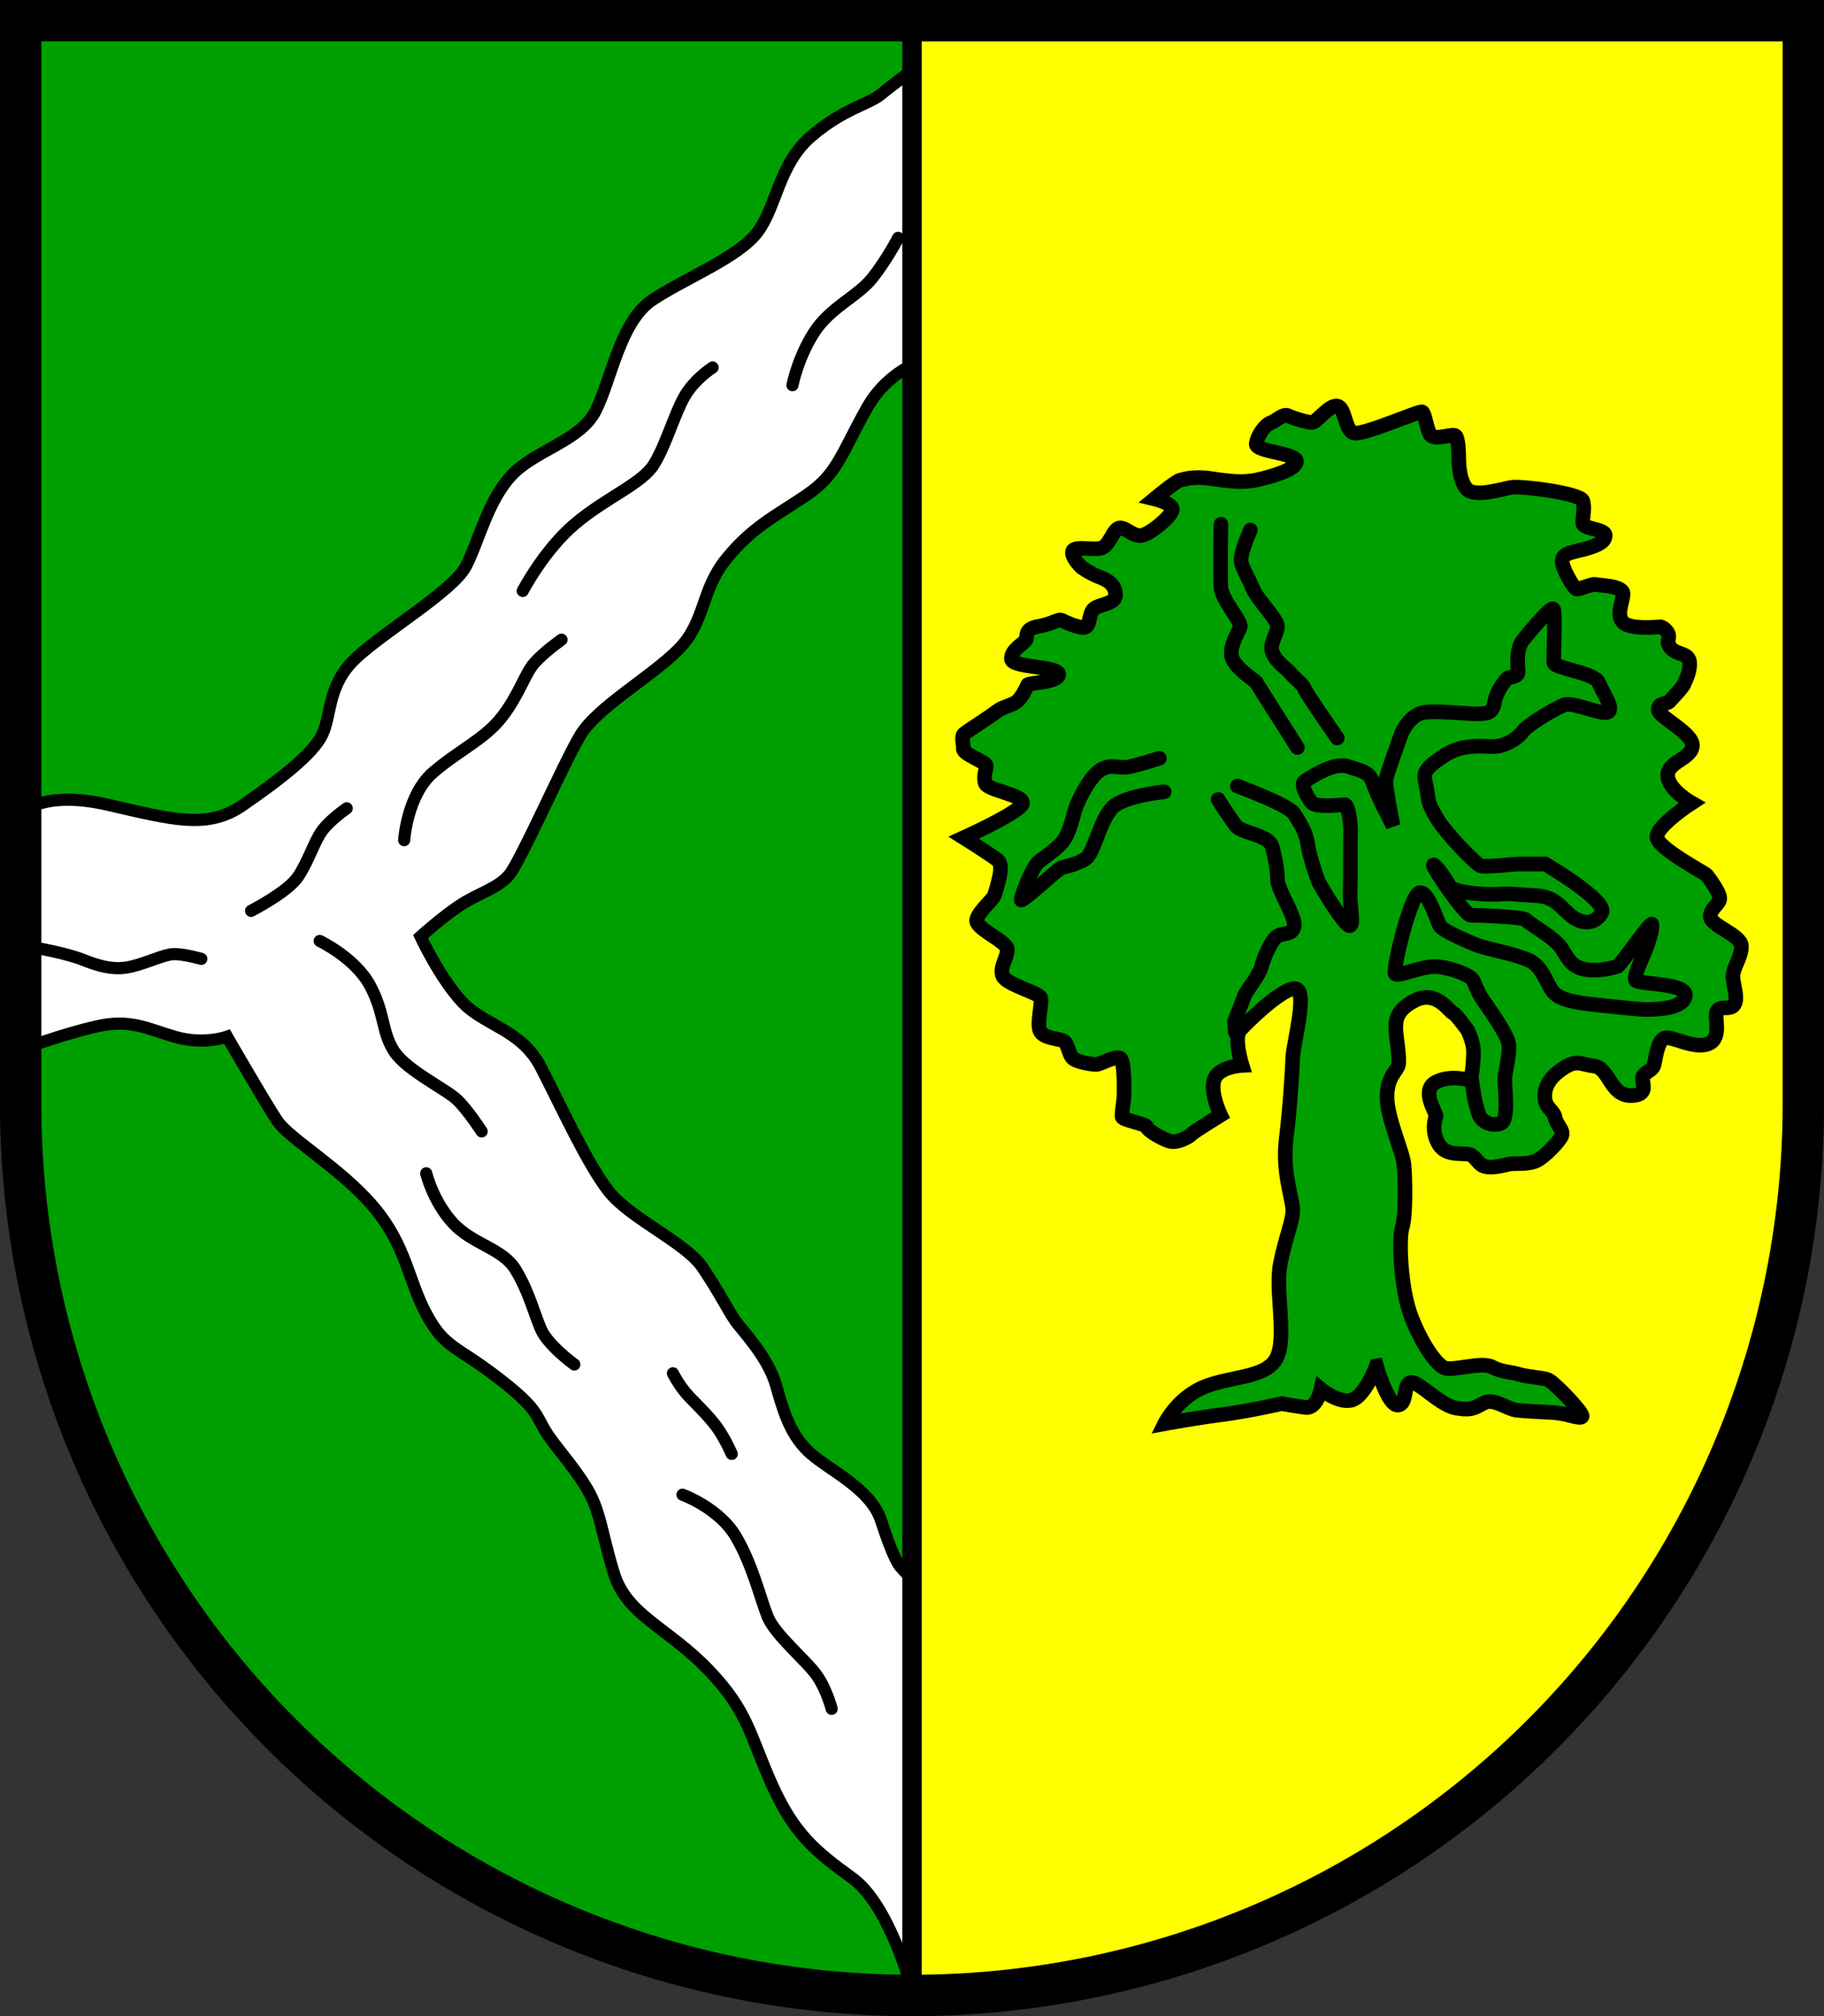 <?xml version="1.0" encoding="UTF-8" standalone="no"?>
<!-- Created with Inkscape (http://www.inkscape.org/) -->

<svg
   width="150.012mm"
   height="165.744mm"
   viewBox="0 0 150.012 165.744"
   version="1.1"
   id="svg1857"
   inkscape:version="1.2.2 (732a01da63, 2022-12-09)"
   sodipodi:docname="DEU Bohmstedt COA.svg"
   xmlns:inkscape="http://www.inkscape.org/namespaces/inkscape"
   xmlns:sodipodi="http://sodipodi.sourceforge.net/DTD/sodipodi-0.dtd"
   xmlns="http://www.w3.org/2000/svg"
   xmlns:svg="http://www.w3.org/2000/svg">
  <rect x="0" y="0" width="150.012" height="165.744" fill="#333333" stroke="none"/>
  <sodipodi:namedview
     id="namedview1859"
     pagecolor="#ffffff"
     bordercolor="#666666"
     borderopacity="1.0"
     inkscape:showpageshadow="2"
     inkscape:pageopacity="0.0"
     inkscape:pagecheckerboard="0"
     inkscape:deskcolor="#d1d1d1"
     inkscape:document-units="mm"
     showgrid="false"
     inkscape:zoom="0.85448936"
     inkscape:cx="283.79522"
     inkscape:cy="314.22275"
     inkscape:current-layer="layer1" />
  <defs
     id="defs1854" />
  <g
     inkscape:label="Ebene 1"
     inkscape:groupmode="layer"
     id="layer1"
     transform="translate(-520.252,-71.921)">
    <g
       id="g1789"
       transform="translate(484.198,5.978)">
      <path
         id="path1351"
         style="fill:#ffff00;fill-opacity:1;stroke:none;stroke-width:3.4;stroke-linecap:round;stroke-dasharray:none"
         d="m 37.754,67.643 v 89.037 a 73.306,73.306 0 0 0 73.306,73.307 73.306,73.306 0 0 0 73.306,-73.307 V 67.643 Z" />
      <path
         id="rect1520"
         style="fill:#009f01;fill-opacity:1;stroke:none;stroke-width:1.6;stroke-linecap:round;stroke-dasharray:none"
         d="m 37.754,67.643 v 89.037 A 73.306,73.306 0 0 0 111.06,229.986 V 67.643 Z" />
      <path
         id="path1527"
         style="fill:#ffffff;fill-opacity:1;stroke:#000000;stroke-width:1;stroke-linecap:round;stroke-dasharray:none"
         d="m 111.06,71.723 c -1.021,0.771 -2.092,1.587 -2.551,1.97 -1.001,0.834 -3.059,1.168 -5.728,3.448 -2.67,2.28 -2.837,5.728 -4.394,7.842 -1.557,2.113 -6.006,3.838 -8.676,5.618 -2.67,1.78 -3.393,6.618 -4.672,9.121 -1.279,2.503 -5.005,3.226 -6.952,5.339 -1.947,2.113 -2.67,5.451 -3.726,7.453 -1.057,2.002 -6.619,5.284 -9.01,7.509 -2.392,2.225 -2.002,4.616 -2.781,6.284 -0.779,1.669 -3.671,3.838 -6.563,5.84 -2.892,2.002 -5.784,1.168 -11.123,-0.055 -5.339,-1.224 -7.129,0.723 -7.129,0.723 l 0.455,19.271 c 0,0 2.864,-1.084 5.728,-1.752 2.864,-0.667 4.227,0.195 6.563,0.862 2.336,0.667 4.227,-0.028 4.227,-0.028 0,0 3.114,5.395 4.116,6.897 1.001,1.502 5.284,3.949 7.954,7.119 2.67,3.17 2.813,5.97 4.307,8.762 1.494,2.792 2.399,2.595 5.702,5.112 3.303,2.517 3.264,3.068 4.012,4.366 0.747,1.298 2.124,2.674 3.382,4.68 1.258,2.006 1.284,3.721 2.34,7.17 1.057,3.448 4.394,4.449 7.731,7.898 3.337,3.448 3.448,5.45 5.283,9.511 1.835,4.06 3.56,5.45 6.619,7.675 3.042,2.213 4.867,9.078 4.887,9.152 v -33.739 c -0.551,-0.575 -1.029,-1.086 -1.105,-1.22 -0.222,-0.389 -0.612,-1.057 -1.446,-3.615 -0.834,-2.558 -4.115,-4.06 -5.728,-5.451 -1.613,-1.39 -2.225,-3.226 -2.892,-5.617 -0.667,-2.392 -2.781,-4.505 -3.393,-5.394 -0.612,-0.89 -1.279,-2.28 -2.67,-4.338 -1.39,-2.058 -5.951,-4.005 -7.731,-6.285 -1.78,-2.28 -3.949,-7.064 -5.562,-10.178 -1.613,-3.115 -4.616,-3.393 -6.451,-5.339 -1.835,-1.947 -3.448,-5.395 -3.448,-5.395 0,0 1.724,-1.557 3.226,-2.558 1.502,-1.001 3.115,-1.39 4.06,-2.503 0.945,-1.112 4.45,-9.121 5.84,-11.457 1.39,-2.336 5.784,-4.783 8.064,-7.064 2.28,-2.28 1.836,-4.839 3.949,-7.453 2.113,-2.614 4.005,-3.504 6.563,-5.228 2.558,-1.724 2.836,-3.281 5.005,-7.174 1.007,-1.807 2.454,-2.901 3.719,-3.562 z" />
      <path
         style="fill:none;fill-opacity:1;stroke:#000000;stroke-width:1;stroke-linecap:round;stroke-dasharray:none"
         d="m 38.96,143.854 c 0,0 2.531,0.445 3.865,0.973 1.335,0.528 2.586,0.918 4.004,0.584 1.418,-0.334 2.67,-1.001 3.504,-1.029 0.834,-0.028 2.28,0.389 2.28,0.389"
         id="path1552" />
      <path
         style="fill:none;fill-opacity:1;stroke:#000000;stroke-width:1;stroke-linecap:round;stroke-dasharray:none"
         d="m 56.702,140.823 c 0,0 3.003,-1.529 3.865,-2.809 0.862,-1.279 1.335,-2.92 2.002,-3.81 0.667,-0.89 2.002,-1.808 2.002,-1.808"
         id="path1554" />
      <path
         style="fill:none;fill-opacity:1;stroke:#000000;stroke-width:1;stroke-linecap:round;stroke-dasharray:none"
         d="m 69.295,135.011 c 0,0 0.236,-3.736 2.399,-5.584 2.163,-1.848 4.208,-2.714 5.624,-4.523 1.416,-1.809 1.888,-3.539 2.674,-4.444 0.787,-0.905 2.242,-1.927 2.242,-1.927"
         id="path1556" />
      <path
         style="fill:none;fill-opacity:1;stroke:#000000;stroke-width:1;stroke-linecap:round;stroke-dasharray:none"
         d="m 79.048,114.521 c 0,0 1.73,-3.343 4.287,-5.506 2.556,-2.163 5.506,-3.304 6.489,-4.877 0.983,-1.573 1.691,-4.129 2.517,-5.584 0.826,-1.455 2.32,-2.399 2.32,-2.399"
         id="path1558" />
      <path
         style="fill:none;fill-opacity:1;stroke:#000000;stroke-width:1;stroke-linecap:round;stroke-dasharray:none"
         d="m 101.229,97.61 c 0,0 0.433,-2.242 1.77,-4.326 1.337,-2.084 3.579,-2.95 4.798,-4.483 1.219,-1.534 2.124,-3.303 2.124,-3.303"
         id="path1560" />
      <path
         style="fill:none;fill-opacity:1;stroke:#000000;stroke-width:1;stroke-linecap:round;stroke-dasharray:none"
         d="m 62.347,143.298 c 0,0 2.92,1.39 4.143,3.671 1.224,2.28 0.945,3.81 1.974,5.395 1.029,1.585 4.283,3.115 5.2,4.004 0.918,0.89 2.002,2.586 2.002,2.586"
         id="path1587" />
      <path
         style="fill:none;fill-opacity:1;stroke:#000000;stroke-width:1;stroke-linecap:round;stroke-dasharray:none"
         d="m 71.107,162.402 c 0,0 0.556,2.308 2.197,4.088 1.641,1.78 4.088,2.058 5.172,3.865 1.085,1.808 1.474,3.476 2.058,4.839 0.584,1.363 2.753,2.92 2.753,2.92"
         id="path1589" />
      <path
         style="fill:none;fill-opacity:1;stroke:#000000;stroke-width:1;stroke-linecap:round;stroke-dasharray:none"
         d="m 91.397,178.841 c 0,0 0.551,1.121 1.396,1.986 0.846,0.865 1.789,1.789 2.379,2.674 0.59,0.885 1.062,1.966 1.062,1.966"
         id="path1591" />
      <path
         style="fill:none;fill-opacity:1;stroke:#000000;stroke-width:1;stroke-linecap:round;stroke-dasharray:none"
         d="m 92.186,188.821 c 0,0 3.003,1.085 4.394,3.448 1.39,2.364 2.002,5.089 2.614,6.591 0.612,1.502 3.198,3.615 4.032,4.811 0.834,1.196 1.224,2.753 1.224,2.753"
         id="path1593" />
      <path
         id="path1762"
         style="fill:none;fill-opacity:1;stroke:#000000;stroke-width:3.4;stroke-linecap:round;stroke-dasharray:none"
         d="m 37.754,67.643 v 89.037 a 73.306,73.306 0 0 0 73.306,73.307 73.306,73.306 0 0 0 73.306,-73.307 V 67.643 Z" />
      <path
         id="path1764"
         style="fill:none;fill-opacity:1;stroke:#000000;stroke-width:1.6;stroke-linecap:round;stroke-dasharray:none"
         d="m 37.754,67.643 v 89.037 A 73.306,73.306 0 0 0 111.06,229.986 V 67.643 Z" />
      <g
         id="g1297"
         transform="translate(-195.84,-5.864)">
        <path
           style="fill:#009f01;fill-opacity:1;stroke:#000000;stroke-width:1.2;stroke-linecap:round;stroke-dasharray:none"
           d="m 345.097,184.091 c 0,0 -0.983,2.596 -2.084,2.832 -1.101,0.236 -2.478,-0.905 -2.478,-0.905 0,0 -0.354,1.612 -1.258,1.494 -0.905,-0.118 -1.966,-0.315 -1.966,-0.315 0,0 -2.753,0.629 -4.916,0.905 -2.163,0.275 -4.719,0.747 -4.719,0.747 0,0 1.101,-2.242 3.461,-3.107 2.36,-0.865 5.191,-0.669 5.86,-2.556 0.669,-1.888 -0.236,-5.349 0.197,-7.512 0.433,-2.163 1.062,-3.539 1.023,-4.444 -0.039,-0.905 -0.865,-3.146 -0.551,-5.702 0.315,-2.556 0.511,-5.702 0.551,-6.804 0.039,-1.101 1.219,-5.349 0.275,-5.624 -0.944,-0.275 -4.051,2.753 -4.601,3.382 -0.551,0.629 0.157,2.91 0.157,2.91 0,0 -1.888,0.079 -2.281,1.14 -0.393,1.062 0.511,2.95 0.511,2.95 0,0 -2.242,1.376 -2.399,1.573 -0.157,0.197 -1.101,0.708 -1.691,0.59 -0.59,-0.118 -1.927,-0.905 -1.966,-1.18 -0.039,-0.275 -2.006,-0.551 -2.045,-0.865 -0.039,-0.315 0.157,-1.376 0.157,-1.691 0,-0.315 0.079,-2.871 -0.315,-3.107 -0.393,-0.236 -1.612,0.511 -1.966,0.511 -0.354,0 -1.73,-0.197 -2.006,-0.59 -0.275,-0.393 -0.354,-1.141 -0.669,-1.337 -0.315,-0.197 -1.73,-0.197 -1.966,-0.865 -0.236,-0.669 0.197,-2.242 0.079,-2.674 -0.118,-0.433 -2.91,-1.101 -3.146,-1.848 -0.236,-0.747 0.393,-1.416 0.393,-2.124 0,-0.708 -2.714,-1.73 -2.517,-2.478 0.197,-0.747 1.376,-1.612 1.494,-2.084 0.118,-0.472 0.787,-2.32 0.275,-2.753 -0.511,-0.433 -2.832,-1.888 -2.832,-1.888 0,0 4.72,-2.131 4.832,-2.827 0.111,-0.695 -2.864,-1.057 -3.059,-1.641 -0.195,-0.584 0.083,-1.14 0.083,-1.446 0,-0.306 -1.919,-0.945 -1.891,-1.39 0.028,-0.445 -0.222,-1.001 0.083,-1.251 0.306,-0.25 2.113,-1.39 2.642,-1.808 0.528,-0.417 1.168,-0.473 1.613,-0.779 0.445,-0.306 0.862,-1.224 0.946,-1.418 0.083,-0.195 2.531,-0.167 2.558,-0.862 0.028,-0.695 -3.865,-0.528 -3.893,-1.279 -0.028,-0.751 1.029,-1.251 1.196,-1.557 0.167,-0.306 -0.195,-0.89 1.029,-1.112 1.224,-0.222 1.669,-0.64 1.919,-0.501 0.25,0.139 1.446,0.667 1.891,0.584 0.445,-0.083 0.334,-1.112 0.723,-1.502 0.389,-0.389 1.78,-0.417 1.808,-1.112 0.028,-0.695 -0.417,-1.196 -1.251,-1.502 -0.834,-0.306 -1.557,-0.834 -1.557,-0.834 0,0 -0.862,-0.834 -0.723,-1.307 0.139,-0.473 1.724,-0.056 2.392,-0.278 0.667,-0.222 0.946,-1.585 1.474,-1.641 0.528,-0.056 1.112,0.751 1.835,0.612 0.723,-0.139 2.447,-1.585 2.503,-2.113 0.056,-0.528 -1.474,-0.89 -1.474,-0.89 0,0 1.752,-1.446 2.086,-1.529 0.334,-0.083 1.168,-0.362 2.586,-0.139 1.418,0.222 2.642,0.362 3.754,0.111 1.112,-0.25 3.254,-0.834 3.254,-1.529 0,-0.695 -3.393,-0.779 -3.309,-1.446 0.083,-0.667 0.723,-1.557 1.196,-1.724 0.473,-0.167 1.029,-0.779 1.418,-0.584 0.389,0.195 1.641,0.584 2.002,0.556 0.362,-0.028 1.446,-1.529 2.086,-1.335 0.64,0.195 0.584,1.947 1.307,2.197 0.723,0.25 5.423,-1.863 5.645,-1.724 0.222,0.139 0.334,1.251 0.64,1.835 0.306,0.584 1.891,-0.111 2.113,0.139 0.222,0.25 0.25,1.39 0.25,1.724 0,0.334 0,1.863 0.64,2.614 0.64,0.751 2.892,0.028 3.671,-0.111 0.779,-0.139 5.701,0.473 5.895,1.112 0.195,0.64 -0.056,1.418 0,1.863 0.056,0.445 1.808,0.445 1.835,0.945 0.028,0.501 -0.473,0.806 -1.529,1.112 -1.057,0.306 -1.974,0.334 -2.002,1.001 -0.028,0.667 0.945,2.197 1.14,2.308 0.195,0.111 1.335,-0.445 1.585,-0.362 0.25,0.083 2.308,0.083 2.28,0.779 -0.028,0.695 -0.584,1.724 0,2.336 0.584,0.612 2.92,0.389 3.031,0.362 0.111,-0.028 0.695,0.306 0.723,0.751 0.028,0.445 -0.25,0.556 0.222,1.057 0.473,0.501 1.474,0.334 1.502,1.168 0.028,0.834 -0.362,1.418 -0.445,1.696 -0.083,0.278 -1.001,1.224 -1.224,1.474 -0.222,0.25 -0.918,0.056 -0.918,0.667 0,0.612 2.976,1.974 2.809,3.031 -0.167,1.057 -2.086,1.279 -2.03,2.419 0.056,1.14 1.974,2.225 1.974,2.225 0,0 -2.864,1.863 -2.864,2.781 0,0.918 3.921,2.948 4.088,3.142 0.167,0.195 1.085,1.418 1.085,1.919 0,0.501 -0.779,0.779 -0.779,1.502 0,0.723 2.503,1.502 2.558,2.392 0.056,0.89 -0.723,1.808 -0.695,2.558 0.028,0.751 0.417,1.641 0.139,2.225 -0.278,0.584 -1.168,0.083 -1.446,0.584 -0.278,0.501 0.445,2.225 -0.723,2.697 -1.168,0.473 -2.976,-0.667 -3.587,-0.473 -0.612,0.195 -0.751,1.808 -0.89,2.252 -0.139,0.445 -0.806,0.556 -0.918,0.973 -0.111,0.417 0.612,1.529 -1.029,1.502 -1.641,-0.028 -1.724,-2.252 -2.948,-2.419 -1.224,-0.167 -1.474,-0.584 -2.67,0.25 -1.196,0.834 -1.474,1.669 -1.39,2.447 0.083,0.779 0.751,0.973 0.834,1.529 0.083,0.556 0.723,1.029 0.556,1.474 -0.167,0.445 -1.39,1.752 -2.113,2.086 -0.723,0.334 -1.808,0.167 -2.28,0.278 -0.473,0.111 -1.307,0.334 -1.891,0.195 -0.584,-0.139 -0.695,-0.667 -1.168,-0.945 -0.473,-0.278 -2.002,0.222 -2.67,-0.89 -0.667,-1.112 -0.278,-2.169 -0.222,-2.336 0.056,-0.167 -1.279,-2.086 -0.056,-2.753 1.224,-0.667 2.67,-0.167 2.836,-0.222 0.167,-0.056 0.362,-1.974 0.278,-2.614 -0.083,-0.64 -0.445,-1.474 -0.556,-1.585 -0.111,-0.111 -0.806,-1.14 -1.14,-1.307 -0.334,-0.167 -1.363,-1.863 -3.059,-1.029 -1.696,0.834 -1.613,1.808 -1.613,2.364 0,0.556 0.334,2.336 0.222,2.92 -0.111,0.584 -0.945,0.945 -0.945,2.67 0,1.724 1.279,4.449 1.39,5.534 0.111,1.085 0.167,4.227 -0.139,5.172 -0.306,0.945 -0.139,5.117 0.751,7.397 0.89,2.28 2.058,3.893 2.725,4.171 0.667,0.278 3.031,-0.528 3.893,-0.083 0.862,0.445 1.363,0.362 2.225,0.612 0.862,0.25 1.891,0.25 2.392,0.445 0.501,0.195 2.892,2.697 2.809,3.003 -0.083,0.306 -1.279,-0.25 -2.392,-0.306 -1.112,-0.056 -2.252,-0.111 -3.003,-0.195 -0.751,-0.083 -1.863,-1.001 -2.642,-0.612 -0.779,0.389 -0.973,0.667 -2.308,0.445 -1.335,-0.222 -2.976,-2.113 -3.699,-2.113 -0.723,0 -0.278,1.808 -1.112,1.863 -0.834,0.056 -1.76,-3.228 -1.76,-3.228 z"
           id="path1009" />
        <path
           style="fill:none;stroke:#000000;stroke-width:1.2;stroke-linecap:round;stroke-dasharray:none"
           d="m 327.243,134.146 c 0,0 -1.73,0.551 -2.556,0.708 -0.826,0.157 -1.416,-0.315 -2.32,0.275 -0.905,0.59 -1.927,2.674 -2.124,3.461 -0.197,0.787 -0.433,1.612 -0.826,2.242 -0.393,0.629 -1.534,1.376 -2.084,1.809 -0.551,0.433 -1.494,2.91 -1.455,3.146 0.039,0.236 2.989,-2.517 3.303,-2.635 0.315,-0.118 1.337,-0.275 2.045,-0.787 0.708,-0.511 1.219,-3.618 2.438,-4.405 1.219,-0.787 3.972,-1.062 3.972,-1.062"
           id="path1025" />
        <path
           style="fill:none;stroke:#000000;stroke-width:1.2;stroke-linecap:round;stroke-dasharray:none"
           d="m 332.08,137.528 c 0.275,0.472 0.944,1.455 1.416,2.124 0.472,0.669 2.753,0.747 3.028,1.77 0.275,1.023 0.433,1.927 0.433,2.714 0,0.787 1.534,3.068 1.376,3.815 -0.157,0.747 -0.787,0.511 -1.337,0.787 -0.551,0.275 -1.219,1.966 -1.376,2.596 -0.157,0.629 -1.298,2.045 -1.376,2.32 -0.079,0.275 -0.826,2.124 -0.826,2.124 l 0.079,0.905"
           id="path1027" />
        <path
           style="fill:none;stroke:#000000;stroke-width:1.2;stroke-linecap:round;stroke-dasharray:none"
           d="m 333.653,136.427 c 0,0 4.208,1.534 4.68,2.281 0.472,0.747 0.983,1.534 1.101,2.438 0.118,0.905 0.708,2.674 0.865,3.068 0.157,0.393 2.202,3.736 2.596,3.697 0.393,-0.039 0,-1.691 0.039,-2.674 0.039,-0.983 0,-4.326 0.039,-4.877 0.039,-0.551 -0.157,-2.399 -0.472,-2.399 -0.315,0 -2.399,0.275 -2.753,-0.197 -0.354,-0.472 -0.944,-1.494 -0.551,-1.73 0.393,-0.236 2.32,-1.612 3.539,-1.219 1.219,0.393 1.809,0.433 2.124,1.455 0.315,1.023 1.612,3.421 1.612,3.421 0,0 -0.669,-3.225 -0.59,-3.775 0.079,-0.551 1.219,-3.618 1.258,-3.775 0.039,-0.157 0.747,-1.612 1.888,-1.77 1.141,-0.157 3.854,0.157 4.444,0.118 0.59,-0.039 1.18,0.039 1.337,-0.944 0.157,-0.983 1.023,-2.045 1.18,-2.045 0.157,0 0.669,-0.079 0.747,-0.354 0.079,-0.275 -0.315,-1.848 0.472,-2.792 0.787,-0.944 2.242,-2.714 2.438,-2.478 0.197,0.236 0,3.933 0.039,4.405 0.039,0.472 3.382,0.826 3.697,1.652 0.315,0.826 1.258,2.084 0.787,2.399 -0.472,0.315 -2.871,-0.826 -3.579,-0.59 -0.708,0.236 -3.068,1.652 -3.421,2.163 -0.354,0.511 -1.258,1.14 -2.163,1.258 -0.905,0.118 -2.635,-0.393 -4.444,0.826 -1.809,1.219 -1.573,1.455 -1.337,2.635 0.236,1.18 0,0.983 0.787,2.36 0.787,1.376 3.225,3.775 3.579,3.972 0.354,0.197 2.753,-0.118 3.146,-0.118 0.393,0 2.242,0 2.242,0 0,0 5.191,3.028 4.641,4.011 -0.551,0.983 -1.612,0.944 -2.478,0.275 -0.865,-0.669 -1.298,-1.612 -2.95,-1.691 -1.652,-0.079 -2.045,-0.197 -2.95,-0.118 -0.905,0.079 -3.815,-0.079 -4.129,-0.669 -0.315,-0.59 -1.18,-1.809 -1.337,-1.73 -0.157,0.079 2.596,4.129 3.068,4.129 0.472,0 4.365,0.118 4.562,0.393 0.197,0.275 2.36,1.455 2.91,2.32 0.551,0.865 0.787,1.494 1.888,1.73 1.101,0.236 2.478,-0.157 2.714,-0.236 0.236,-0.079 2.792,-3.775 2.832,-3.461 0.039,0.315 -0.039,0.787 -0.393,1.77 -0.354,0.983 -1.14,2.478 -0.944,2.832 0.197,0.354 4.287,0.197 4.09,1.298 -0.197,1.101 -2.596,1.101 -3.225,1.101 -0.629,0 -2.006,-0.157 -3.5,-0.315 -1.494,-0.157 -3.225,-0.315 -3.972,-0.944 -0.747,-0.629 -0.865,-2.242 -2.281,-2.832 -1.416,-0.59 -3.382,-0.865 -4.326,-1.258 -0.944,-0.393 -2.635,-1.141 -2.871,-1.494 -0.236,-0.354 -0.944,-2.91 -1.691,-2.753 -0.747,0.157 -2.202,6.292 -2.006,6.646 0.197,0.354 2.32,-0.747 3.657,-0.551 1.337,0.197 2.399,0.708 2.635,0.944 0.236,0.236 0.393,0.944 0.826,1.612 0.433,0.669 2.202,3.028 2.242,3.893 0.039,0.865 -0.197,1.691 -0.315,2.517 -0.118,0.826 0.433,3.736 -0.433,3.933 -0.865,0.197 -1.416,-0.236 -1.612,-0.551 -0.197,-0.315 -0.472,-1.534 -0.472,-1.534 l -0.236,-1.573"
           id="path1029" />
        <path
           style="fill:none;stroke:#000000;stroke-width:1.2;stroke-linecap:round;stroke-dasharray:none"
           d="m 332.313,114.905 c 0,0 -0.083,4.227 0,5.228 0.083,1.001 1.696,2.753 1.585,3.198 -0.111,0.445 -0.945,1.585 -0.695,2.503 0.25,0.918 2.002,1.974 2.03,2.086 0.028,0.111 3.365,5.339 3.365,5.339"
           id="path1041" />
        <path
           style="fill:none;stroke:#000000;stroke-width:1.2;stroke-linecap:round;stroke-dasharray:none"
           d="m 334.732,115.378 c -0.25,0.556 -0.89,2.113 -0.751,2.67 0.139,0.556 0.612,1.335 0.973,2.197 0.362,0.862 2.002,2.475 2.002,3.059 0,0.584 -0.698,1.447 -0.417,2.141 0.341,0.844 1.169,1.31 1.474,1.696 0.258,0.327 1.112,1.001 1.168,1.279 0.056,0.278 2.697,4.06 2.697,4.06"
           id="path1043"
           sodipodi:nodetypes="cssssssc" />
      </g>
    </g>
  </g>
</svg>

